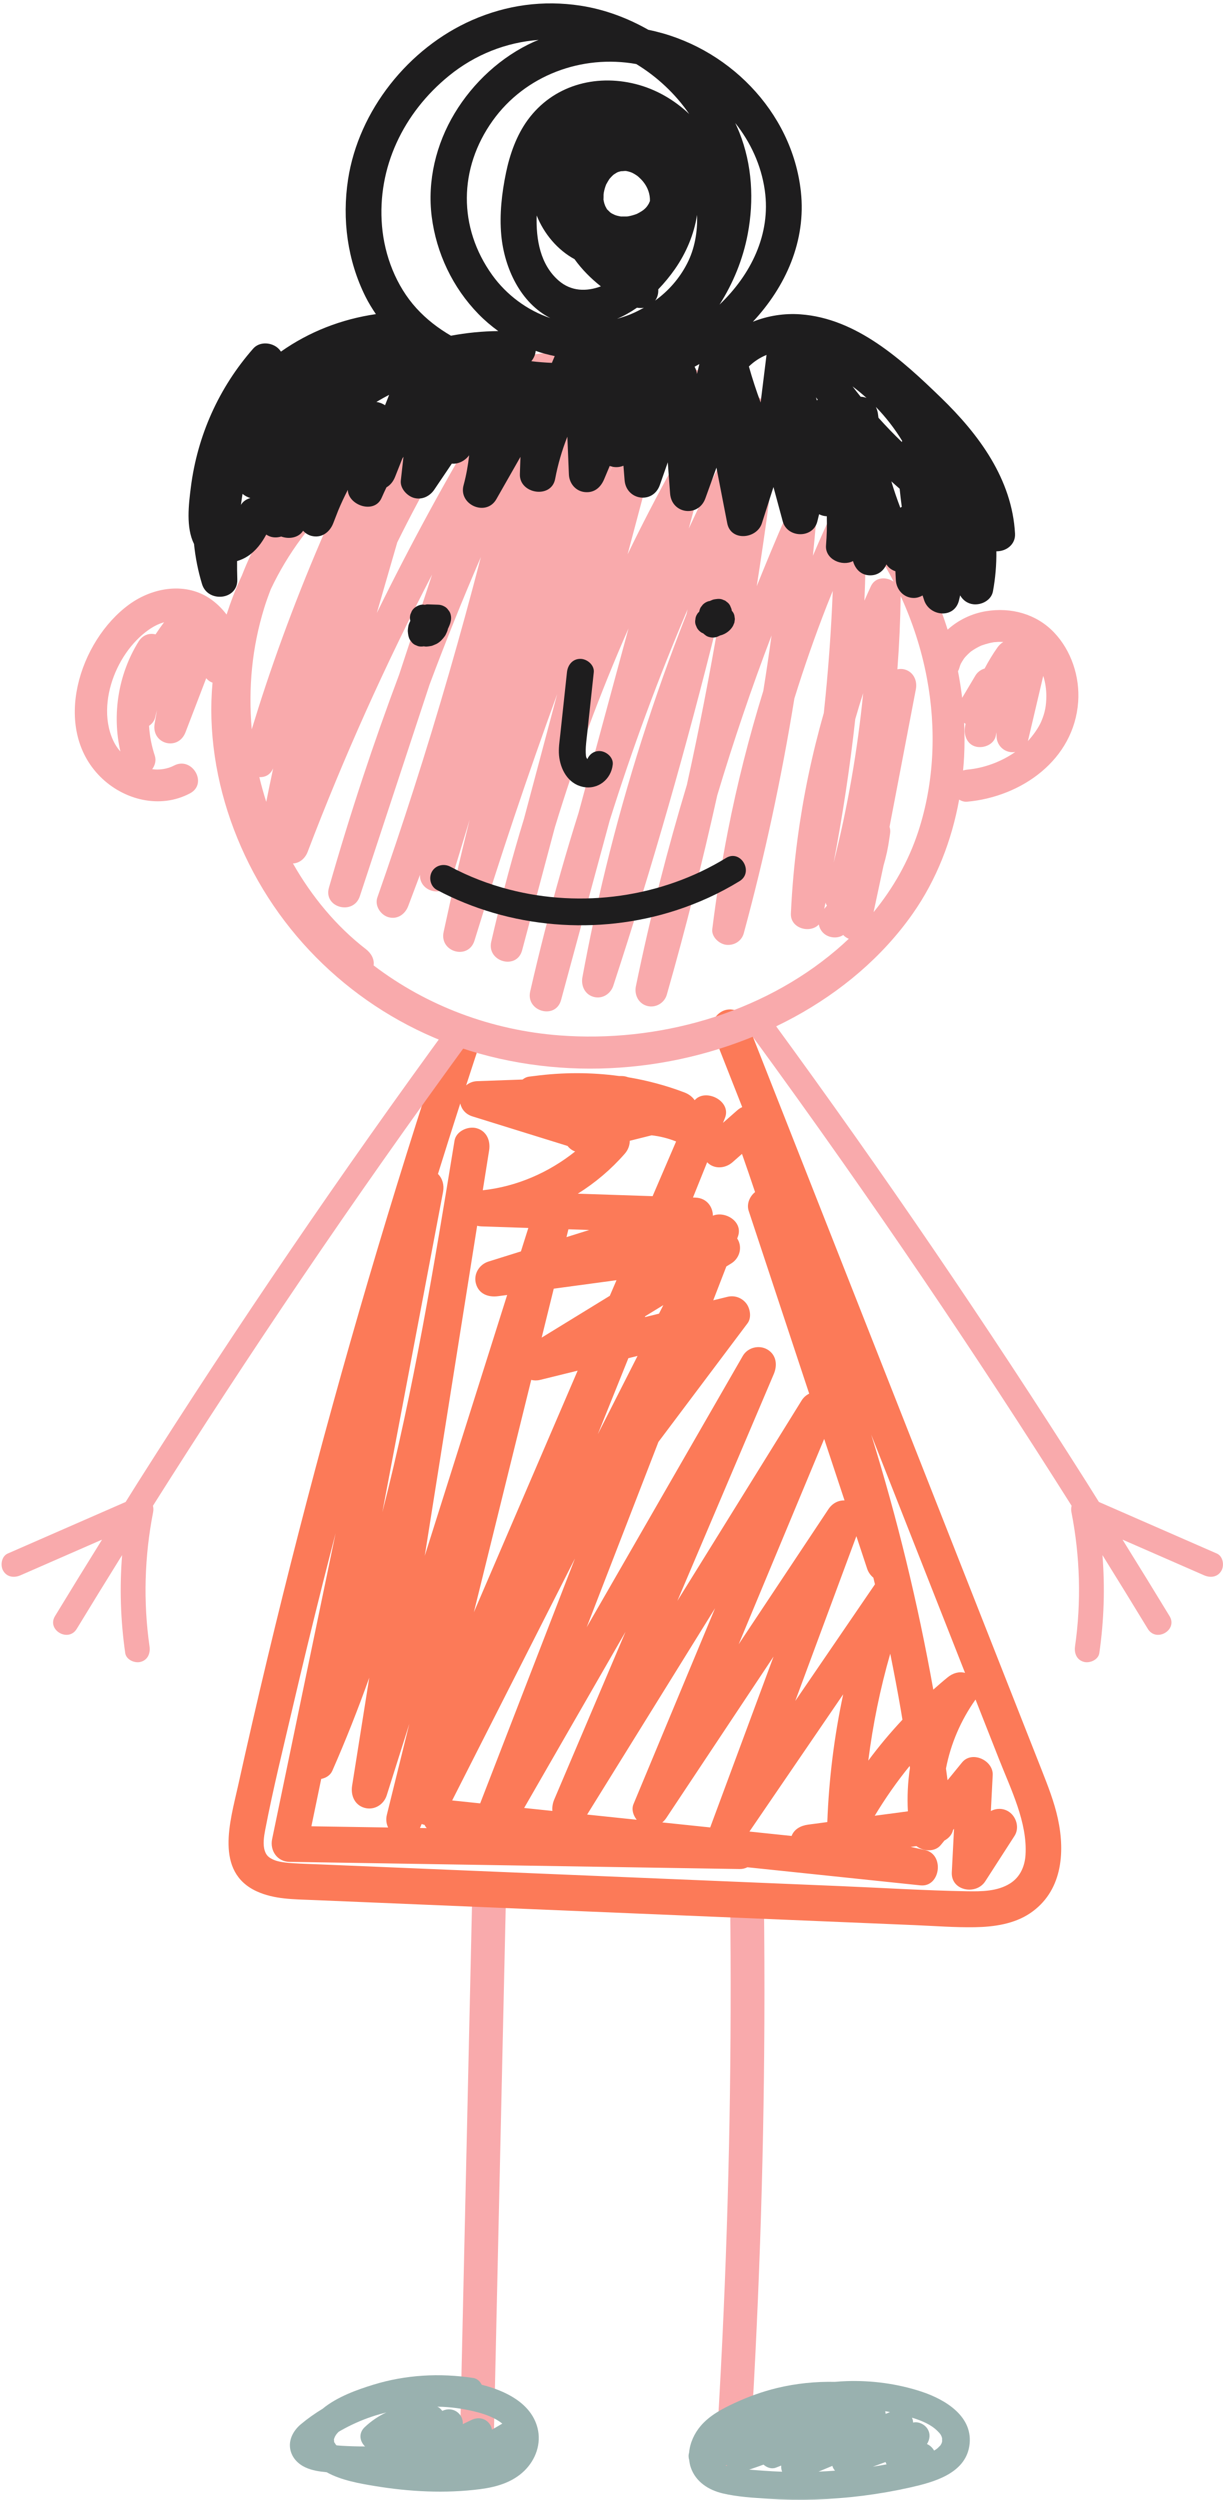 <?xml version="1.0" encoding="UTF-8"?>
<!DOCTYPE svg PUBLIC '-//W3C//DTD SVG 1.0//EN'
          'http://www.w3.org/TR/2001/REC-SVG-20010904/DTD/svg10.dtd'>
<svg height="1258.9" preserveAspectRatio="xMidYMid meet" version="1.0" viewBox="-0.8 -1.7 616.2 1258.9" width="616.2" xmlns="http://www.w3.org/2000/svg" xmlns:xlink="http://www.w3.org/1999/xlink" zoomAndPan="magnify"
><defs
  ><clipPath id="a"
    ><path d="M 346 1197 L 488 1197 L 488 1257.211 L 346 1257.211 Z M 346 1197"
    /></clipPath
    ><clipPath id="b"
    ><path d="M 376 510 L 615.379 510 L 615.379 836 L 376 836 Z M 376 510"
    /></clipPath
  ></defs
  ><g
  ><g id="change1_1"
    ><path d="M 237.133 952.48 C 235.535 1023.449 233.941 1094.422 232.352 1165.391 C 231.898 1185.43 231.449 1205.469 231 1225.512 C 230.754 1236.461 247.77 1236.461 248.016 1225.512 C 249.609 1154.539 251.203 1083.57 252.797 1012.602 C 253.246 992.562 253.695 972.523 254.148 952.48 C 254.395 941.527 237.379 941.531 237.133 952.48" fill="#f9aaac"
    /></g
    ><g id="change1_2"
    ><path d="M 384.09 955.273 C 383.961 944.328 366.945 944.301 367.074 955.273 C 367.953 1028.941 366.664 1102.629 363.16 1176.219 C 362.18 1196.852 361.023 1217.461 359.699 1238.07 C 359.406 1242.66 363.82 1246.578 368.211 1246.578 C 373.059 1246.578 376.422 1242.672 376.715 1238.07 C 381.434 1164.551 383.984 1090.891 384.324 1017.211 C 384.418 996.566 384.34 975.918 384.09 955.273" fill="#f9aaac"
    /></g
    ><g id="change2_2"
    ><path d="M 170.711 1222.449 C 175.84 1219.539 181.195 1217.121 186.793 1215.262 C 189.141 1214.48 191.512 1213.809 193.891 1213.211 C 189.941 1215.039 186.242 1217.52 182.941 1220.648 C 179.621 1223.809 180.559 1227.898 183.129 1230.352 C 179.219 1230.359 175.309 1230.25 171.402 1230.012 C 170.531 1229.961 169.66 1229.879 168.789 1229.809 C 168.645 1229.66 168.5 1229.531 168.391 1229.43 C 168.246 1229.141 167.754 1228.379 167.699 1228.449 C 167.609 1228.18 167.527 1227.922 167.465 1227.648 C 167.574 1227.879 167.527 1226.828 167.414 1226.969 C 167.758 1225.48 168.539 1224.23 169.766 1223.02 C 170.082 1222.84 170.391 1222.629 170.711 1222.449 Z M 247.078 1221.898 C 246.895 1220.789 246.465 1219.73 245.738 1218.82 C 243.465 1215.961 239.965 1215.48 236.738 1217.02 C 235.277 1217.711 233.82 1218.41 232.359 1219.109 C 232.777 1214.172 227.652 1209.828 222.039 1212.441 C 221.391 1211.531 220.559 1210.77 219.566 1210.328 C 220.508 1210.352 221.441 1210.359 222.383 1210.41 C 228.281 1210.719 234 1211.609 239.73 1213.109 C 244.293 1214.301 248.957 1216.129 252.277 1218.852 C 250.543 1219.871 248.812 1220.879 247.078 1221.898 Z M 270.016 1221 C 266.805 1208.48 253.785 1202.262 241.922 1199.289 C 241.066 1197.559 239.605 1196.16 237.676 1195.871 C 220.816 1193.309 203.625 1194.23 187.273 1199.262 C 179.648 1201.602 169.062 1205.289 161.777 1211.352 C 157.926 1213.699 154.227 1216.281 150.773 1219.18 C 146.988 1222.359 144.387 1227.09 145.527 1232.148 C 146.434 1236.172 149.41 1239.219 153.09 1240.91 C 156.508 1242.48 160.129 1242.98 163.809 1243.34 C 171.098 1247.461 180.789 1249.078 187.969 1250.27 C 205.426 1253.16 223.516 1254.121 241.105 1251.859 C 249.281 1250.809 257.41 1248.469 263.449 1242.551 C 269.152 1236.969 272.035 1228.859 270.016 1221" fill="#99b1af"
    /></g
    ><g clip-path="url(#a)" id="change2_1"
    ><path d="M 473.91 1227.699 C 473.895 1227.871 473.672 1228.551 473.645 1228.699 C 473.422 1229.172 473.152 1229.621 472.855 1230.031 C 472.906 1229.891 472.039 1230.801 471.602 1231.23 C 471.453 1231.34 470.879 1231.789 470.754 1231.871 C 470.453 1232.07 470.141 1232.238 469.836 1232.43 C 469.027 1230.98 467.766 1229.789 466.246 1229.141 C 467.688 1226.879 468.086 1224.16 466.629 1221.672 C 465.25 1219.309 462.035 1217.648 459.273 1218.328 C 459.242 1217.531 459.066 1216.711 458.703 1215.891 C 458.699 1215.879 458.691 1215.871 458.688 1215.859 C 458.918 1215.93 459.152 1215.988 459.387 1216.07 C 463.891 1217.531 468.227 1219.281 471.52 1222.551 C 472.941 1223.949 473.566 1224.719 473.93 1226.531 C 473.797 1225.871 473.891 1227.922 473.91 1227.699 Z M 383.414 1242.539 C 381.195 1242.371 378.93 1242.219 376.664 1242.02 C 379.09 1241.219 381.5 1240.379 383.895 1239.5 C 385.609 1241.031 387.992 1241.879 390.211 1241 C 391.082 1240.66 391.949 1240.309 392.82 1239.969 C 392.734 1241.02 392.867 1242.09 393.258 1243.078 C 389.973 1242.969 386.691 1242.789 383.414 1242.539 Z M 364.738 1239.879 C 364.926 1239.828 365.109 1239.781 365.297 1239.73 C 365.391 1239.879 365.5 1240.02 365.602 1240.16 C 365.543 1240.148 365.484 1240.129 365.426 1240.121 C 365.184 1240.051 364.969 1239.961 364.738 1239.879 Z M 445.367 1238.199 C 445.496 1238.609 445.688 1239 445.906 1239.379 C 443.617 1239.801 441.32 1240.191 439.016 1240.531 C 441.133 1239.75 443.25 1238.969 445.367 1238.199 Z M 418.582 1240.129 C 418.66 1240.379 418.719 1240.629 418.828 1240.879 C 419.094 1241.48 419.473 1242.039 419.902 1242.559 C 417.148 1242.762 414.395 1242.922 411.633 1243.031 C 413.949 1242.059 416.266 1241.102 418.582 1240.129 Z M 445.434 1213.949 C 445.398 1213.512 445.336 1213.07 445.211 1212.621 C 445.211 1212.609 445.203 1212.609 445.203 1212.602 C 446.016 1212.738 446.824 1212.871 447.633 1213.031 C 446.902 1213.328 446.168 1213.641 445.434 1213.949 Z M 463.508 1202.75 C 451.461 1198.77 438.527 1197.039 425.859 1197.449 C 423.844 1197.52 421.836 1197.648 419.828 1197.82 C 410.098 1197.629 400.383 1198.602 390.805 1200.898 C 383.344 1202.691 376.109 1205.32 369.152 1208.559 C 363.027 1211.398 356.656 1214.801 352.219 1220.031 C 349.031 1223.77 346.832 1228.539 346.402 1233.449 C 346.02 1234.711 346.07 1235.988 346.453 1237.18 C 346.598 1238.48 346.832 1239.77 347.273 1241.039 C 349.777 1248.219 356.223 1252.32 363.355 1254 C 370.738 1255.738 378.625 1256.199 386.176 1256.691 C 394.094 1257.199 402.035 1257.328 409.965 1257.078 C 426.059 1256.57 442.164 1254.52 457.875 1250.988 C 469.441 1248.379 485.277 1244.141 487.562 1230.32 C 490.023 1215.43 475.609 1206.75 463.508 1202.75" fill="#99b1af"
    /></g
    ><g id="change3_1"
    ><path d="M 515.898 932.465 C 515.566 937.801 513.453 943.492 508.055 946.859 C 501.734 950.797 493.844 950.891 486.348 950.758 C 465.082 950.383 443.789 949.035 422.539 948.152 C 400.77 947.242 379.004 946.336 357.234 945.43 C 313.699 943.613 270.164 941.801 226.629 939.984 C 204.859 939.078 183.094 938.172 161.324 937.262 C 156.438 937.059 151.539 936.93 146.656 936.625 C 143.555 936.434 139.613 936.008 137.219 934.969 C 134.598 933.832 133.395 932.754 132.609 930.383 C 131.562 927.23 132.168 923.219 132.836 919.742 C 136.801 899.16 141.863 878.719 146.637 858.312 C 151.523 837.395 156.59 816.516 161.832 795.68 C 163.949 787.258 166.117 778.848 168.289 770.438 C 162.664 797.527 157.039 824.621 151.414 851.715 C 146.379 875.973 141.344 900.234 136.305 924.496 C 135.105 930.266 138.867 935.848 145.027 935.945 C 203.887 936.883 262.746 937.82 321.609 938.758 C 338.391 939.027 355.172 939.293 371.953 939.562 C 373.312 939.582 374.602 939.238 375.773 938.668 C 386.922 939.836 398.074 941 409.223 942.164 C 427.121 944.039 445.023 945.91 462.922 947.781 C 473.066 948.844 475.211 932.195 465.328 930.012 C 462.895 929.477 460.465 928.938 458.031 928.402 C 459.004 928.27 459.977 928.141 460.949 928.012 C 464.484 930.766 470.273 931.062 473.207 927.465 C 473.816 926.719 474.43 925.969 475.039 925.223 C 477.156 924.062 478.871 922.285 479.371 919.918 C 479.543 919.707 479.715 919.496 479.883 919.285 C 479.508 926.586 479.133 933.883 478.754 941.184 C 478.27 950.602 491.02 952.871 495.613 945.746 C 500.535 938.113 505.453 930.477 510.379 922.84 C 513.023 918.734 511.219 912.855 507.133 910.465 C 504.305 908.809 501.086 908.945 498.438 910.344 C 498.75 904.32 499.059 898.297 499.371 892.27 C 499.754 884.848 488.902 879.781 483.926 885.875 C 481.492 888.859 479.055 891.844 476.617 894.828 C 476.352 892.863 476.098 890.902 475.824 888.941 C 478.199 876.508 483.328 864.605 490.715 854.199 C 494.641 864.156 498.562 874.109 502.484 884.066 C 508.547 899.457 516.926 916.176 515.898 932.465 Z M 231.102 554.016 C 231.738 556.867 233.719 559.441 237.273 560.543 C 253.238 565.5 269.199 570.457 285.164 575.414 C 286.137 576.66 287.426 577.648 288.988 578.195 C 275.629 588.867 259.441 595.887 242.449 597.723 C 243.516 591.02 244.578 584.312 245.645 577.605 C 246.41 572.785 244.406 567.875 239.324 566.477 C 235.008 565.289 228.988 567.949 228.199 572.797 C 217.965 635.434 207.645 698.336 191.844 759.848 C 198.027 727.223 204.215 694.598 210.398 661.973 C 214.414 640.809 218.426 619.645 222.441 598.477 C 223.07 595.141 222.145 591.75 219.863 589.52 C 223.555 577.668 227.293 565.828 231.102 554.016 Z M 485.43 840.785 C 482.43 839.953 479.312 840.867 476.648 843.031 C 474.191 845.027 471.805 847.113 469.434 849.211 C 461.688 805.816 451.277 762.922 438.156 720.809 C 443.516 734.41 448.875 748.012 454.234 761.613 C 464.633 788.004 475.031 814.395 485.43 840.785 Z M 457.531 887.648 C 457.578 887.969 457.629 888.285 457.676 888.605 C 456.578 895.824 456.234 903.164 456.629 910.496 C 451.062 911.238 445.496 911.98 439.93 912.723 C 445.234 903.949 451.082 895.559 457.531 887.648 Z M 376.805 920.684 C 392.547 897.648 408.289 874.613 424.031 851.578 C 419.512 872.734 416.832 894.273 416.031 915.91 C 412.812 916.34 409.59 916.77 406.367 917.199 C 402.621 917.699 399.344 919.48 398.035 922.902 C 390.957 922.164 383.883 921.422 376.805 920.684 Z M 211.668 916.875 C 212.129 917.055 212.605 917.203 213.094 917.309 C 213.387 917.91 213.758 918.453 214.176 918.953 C 213.051 918.938 211.922 918.918 210.797 918.902 C 211.086 918.227 211.379 917.551 211.668 916.875 Z M 161.043 894.18 C 163.438 893.691 165.633 892.371 166.648 890.062 C 173.441 874.633 179.598 858.988 185.254 843.184 C 182.367 861.332 179.484 879.48 176.605 897.633 C 175.84 902.449 177.844 907.363 182.922 908.762 C 187.793 910.098 192.57 907.117 194.051 902.441 C 197.848 890.426 201.648 878.406 205.445 866.391 C 201.664 881.691 197.887 896.992 194.105 912.297 C 193.566 914.477 193.828 916.727 194.754 918.645 C 181.867 918.441 168.98 918.234 156.094 918.031 C 157.742 910.078 159.395 902.129 161.043 894.18 Z M 379.633 598.648 C 376.859 600.863 375.281 604.672 376.438 608.164 C 386.594 638.828 396.75 669.492 406.906 700.156 C 405.387 700.895 404.051 702.051 403.074 703.621 C 382.215 737.246 361.355 770.875 340.496 804.504 C 349.707 782.848 358.914 761.191 368.125 739.535 C 375.105 723.121 382.086 706.703 389.066 690.289 C 390.977 685.797 390.41 680.598 385.82 677.91 C 381.609 675.449 375.887 676.91 373.445 681.156 C 347.227 726.707 321.008 772.258 294.789 817.809 C 306.84 786.699 318.887 755.59 330.938 724.477 C 345.91 704.551 360.887 684.621 375.859 664.695 C 377.98 661.875 377.164 657.176 375.152 654.648 C 372.859 651.77 369.27 650.516 365.645 651.406 C 363.285 651.984 360.926 652.566 358.562 653.148 C 360.766 647.461 362.969 641.777 365.168 636.094 C 365.988 635.59 366.809 635.09 367.625 634.586 C 371.441 632.246 373.148 627.43 371.328 623.289 C 371.121 622.82 370.879 622.402 370.629 621.996 C 370.73 621.734 370.832 621.469 370.934 621.203 C 373.871 613.621 364.621 607.977 358.379 610.531 C 358.363 606.062 355.27 601.609 349.586 601.422 C 349.172 601.406 348.762 601.395 348.352 601.379 C 350.734 595.461 353.113 589.543 355.496 583.621 C 359.039 587.289 364.664 586.789 368.273 583.609 C 369.863 582.211 371.453 580.812 373.043 579.414 C 375.293 585.809 377.492 592.219 379.633 598.648 Z M 453.117 859.703 C 453.387 861.254 453.629 862.809 453.887 864.359 C 447.77 870.898 442.004 877.762 436.68 884.961 C 438.992 866.758 442.66 848.754 447.746 831.109 C 449.66 840.617 451.473 850.145 453.117 859.703 Z M 430.676 771.93 C 432.48 777.375 434.281 782.82 436.086 788.266 C 436.695 790.105 437.816 791.672 439.238 792.832 C 439.508 793.945 439.773 795.059 440.035 796.172 C 426.652 815.754 413.27 835.336 399.887 854.914 C 410.152 827.254 420.414 799.594 430.676 771.93 Z M 314 579.309 C 315.691 577.371 316.504 575.059 316.504 572.809 C 320.172 571.895 323.84 570.977 327.512 570.059 C 331.734 570.527 335.887 571.578 339.844 573.164 C 335.898 582.344 331.953 591.523 328.012 600.699 C 315.449 600.281 302.887 599.863 290.328 599.445 C 299.09 593.965 307.09 587.223 314 579.309 Z M 351.859 619.238 C 351.844 619.242 351.832 619.242 351.816 619.242 C 351.832 619.238 351.848 619.234 351.863 619.23 C 351.859 619.234 351.859 619.234 351.859 619.238 Z M 261.148 854.812 C 254.477 872.039 247.805 889.266 241.133 906.496 C 236.43 906.004 231.727 905.512 227.023 905.02 C 247.656 864.379 268.289 823.734 288.926 783.094 C 279.668 807 270.41 830.906 261.148 854.812 Z M 299.41 855.254 C 292.43 871.668 285.449 888.086 278.469 904.5 C 277.664 906.391 277.332 908.398 277.523 910.301 C 276.672 910.211 275.82 910.121 274.969 910.035 C 271.078 909.625 267.184 909.219 263.289 908.812 C 280.32 879.223 297.352 849.637 314.383 820.047 C 309.391 831.781 304.398 843.516 299.41 855.254 Z M 336.867 862.496 C 330.703 877.289 324.539 892.082 318.379 906.875 C 317.285 909.5 318.219 912.512 320.004 914.742 C 311.676 913.871 303.352 913.004 295.023 912.133 C 316.512 877.488 338 842.844 359.492 808.199 C 351.949 826.301 344.41 844.398 336.867 862.496 Z M 401.121 754.973 C 405.566 744.301 410.012 733.629 414.457 722.961 C 417.879 733.285 421.297 743.609 424.719 753.934 C 421.516 753.812 418.527 755.426 416.602 758.324 C 401.527 781.004 386.449 803.684 371.371 826.363 C 381.289 802.566 391.203 778.77 401.121 754.973 Z M 357.148 918.277 C 357.105 918.391 357.102 918.508 357.066 918.617 C 349.008 917.777 340.949 916.934 332.891 916.09 C 333.645 915.461 334.332 914.723 334.91 913.848 C 352.926 886.746 370.941 859.648 388.953 832.551 C 378.352 861.129 367.75 889.703 357.148 918.277 Z M 266.859 693.223 C 268.215 693.566 269.711 693.621 271.336 693.223 C 277.637 691.672 283.941 690.125 290.242 688.574 C 289.637 689.98 289.031 691.387 288.43 692.797 C 271.602 731.941 254.777 771.09 237.953 810.238 C 247.586 771.234 257.223 732.23 266.859 693.223 Z M 284.621 621.324 C 284.945 620.012 285.27 618.695 285.594 617.379 C 289.098 617.496 292.602 617.613 296.105 617.73 C 292.277 618.93 288.449 620.129 284.621 621.324 Z M 315.805 682.289 C 317.344 681.91 318.883 681.531 320.426 681.152 C 313.742 694.309 307.062 707.465 300.383 720.621 C 305.523 707.844 310.664 695.066 315.805 682.289 Z M 324.309 661.148 C 327.344 659.289 330.379 657.426 333.414 655.566 C 332.688 657 331.961 658.434 331.23 659.867 C 328.859 660.449 326.492 661.031 324.121 661.613 C 324.184 661.461 324.246 661.305 324.309 661.148 Z M 273.301 667.148 C 274.938 660.527 276.57 653.902 278.207 647.281 C 288.746 645.859 299.285 644.434 309.824 643.012 C 308.699 645.637 307.57 648.262 306.441 650.883 C 295 657.898 283.559 664.918 272.117 671.934 C 272.512 670.34 272.906 668.742 273.301 667.148 Z M 239.609 615.602 C 240.277 615.77 240.961 615.891 241.672 615.914 C 249.578 616.18 257.488 616.441 265.398 616.707 C 264.152 620.641 262.91 624.574 261.664 628.512 C 256.215 630.215 250.766 631.922 245.316 633.629 C 240.652 635.086 237.668 639.93 238.996 644.758 C 240.434 649.988 245.262 651.73 250.125 651.074 C 251.66 650.867 253.195 650.66 254.73 650.453 C 240.891 694.242 227.051 738.031 213.211 781.816 C 220.254 737.48 227.293 693.141 234.336 648.805 C 236.094 637.734 237.852 626.668 239.609 615.602 Z M 532.191 914.152 C 530.359 905.73 527.215 897.746 524.066 889.75 C 519.84 879.02 515.609 868.293 511.383 857.562 C 503.297 837.039 495.211 816.516 487.121 795.988 C 454.039 712.023 420.953 628.059 387.867 544.094 C 383.824 533.828 379.781 523.566 375.738 513.305 C 373.949 508.762 369.68 505.594 364.609 506.984 C 360.281 508.176 356.488 513.543 358.293 518.113 C 363.246 530.691 368.199 543.266 373.156 555.84 C 372.305 556.242 371.469 556.746 370.684 557.438 C 368.281 559.551 365.879 561.664 363.477 563.777 C 363.805 562.965 364.133 562.148 364.461 561.336 C 367.934 552.699 354.578 546.172 349.203 552.379 C 348 550.617 346.184 549.277 344.062 548.473 C 334.82 544.953 325.312 542.426 315.676 540.816 C 314.672 540.438 313.551 540.191 312.262 540.191 C 311.879 540.191 311.496 540.191 311.109 540.191 C 296.98 538.27 282.613 538.301 268.355 540.191 C 268.254 540.191 268.148 540.191 268.043 540.191 C 268.047 540.203 268.047 540.215 268.051 540.227 C 267.246 540.336 266.441 540.395 265.641 540.516 C 264.453 540.691 263.406 541.227 262.5 541.961 C 254.895 542.23 247.285 542.504 239.68 542.773 C 237.363 542.855 235.492 543.68 234.059 544.906 C 236.594 537.105 239.141 529.305 241.723 521.52 C 243.262 516.883 239.941 511.641 235.406 510.391 C 230.48 509.039 225.82 512.059 224.277 516.711 C 196.586 600.121 171.727 684.469 149.805 769.578 C 138.844 812.133 128.609 854.871 119.113 897.777 C 115.227 915.355 107.164 940.992 128.555 950.797 C 137.414 954.855 147.27 954.77 156.82 955.168 C 167.828 955.629 178.84 956.086 189.848 956.543 C 279.922 960.301 369.996 964.055 460.07 967.809 C 470.184 968.23 480.363 969.035 490.488 968.859 C 499.965 968.695 510.086 967.258 518.133 961.871 C 534.234 951.086 536 931.641 532.191 914.152" fill="#fc7a58"
    /></g
    ><g id="change1_3"
    ><path d="M 523.797 361.723 C 522.539 364.637 519.875 368.508 517.074 371.539 C 517.102 371.449 517.145 371.367 517.164 371.277 C 519.723 360.41 522.277 349.543 524.832 338.68 C 525.883 341.977 526.41 345.477 526.387 349.039 C 526.359 353.445 525.777 357.121 523.797 361.723 Z M 484.445 386.324 C 484.656 384 484.844 381.676 484.961 379.352 C 485.258 373.652 485.227 367.969 484.969 362.309 C 485.203 362.473 485.414 362.66 485.672 362.797 C 485.68 362.801 485.688 362.801 485.691 362.805 C 485.594 363.344 485.492 363.883 485.395 364.422 C 484.73 368.574 486.461 373.312 491.031 374.352 C 494.988 375.254 500.145 373.156 500.961 368.715 C 501.051 368.16 501.176 367.617 501.277 367.07 C 501.285 367.758 501.301 368.445 501.312 369.133 C 501.379 373.164 504.332 376.523 508.309 377.059 C 509.117 377.168 509.934 377.121 510.734 376.984 C 503.578 382.039 494.809 385.152 486.496 385.898 C 485.789 385.965 485.105 386.121 484.445 386.324 Z M 461.863 417.055 C 456.961 432.047 449.188 445.641 439.344 457.664 C 441.012 449.855 442.684 442.043 444.352 434.23 C 445.711 429.672 446.711 424.988 447.348 420.195 C 447.371 420.094 447.395 419.988 447.414 419.883 C 447.406 419.883 447.402 419.883 447.395 419.883 C 447.484 419.164 447.629 418.461 447.703 417.738 C 447.82 416.621 447.695 415.617 447.383 414.727 C 451.809 391.609 456.23 368.492 460.656 345.379 C 461.473 341.098 459.457 336.668 455.016 335.445 C 453.785 335.109 452.535 335.121 451.344 335.363 C 452.273 323.098 452.828 310.805 453 298.504 C 459.004 311.586 463.492 325.391 466.195 339.715 C 471.023 365.297 469.973 392.246 461.863 417.055 Z M 281.141 519.738 C 246.871 517.148 214.266 504.922 187.434 484.488 C 187.906 481.32 186.211 478.348 183.535 476.281 C 168.672 464.812 156.277 449.824 146.805 433.152 C 150.211 432.988 152.965 430.57 154.223 427.266 C 172.406 379.559 193.387 332.941 216.914 287.637 C 211.375 304.445 205.836 321.254 200.297 338.062 C 193.875 355.203 187.766 372.461 182.02 389.836 C 175.941 408.223 170.25 426.734 164.93 445.352 C 162.059 455.406 177.266 459.457 180.5 449.645 C 192.199 414.141 203.902 378.637 215.605 343.137 C 223.699 321.488 232.312 300.039 241.488 278.832 C 231.289 318.172 219.996 357.23 207.574 395.93 C 201.734 414.133 195.645 432.25 189.32 450.289 C 187.879 454.402 190.961 459.121 194.961 460.219 C 199.488 461.465 203.348 458.676 204.887 454.582 C 206.863 449.336 208.84 444.09 210.816 438.844 C 210.34 447.758 223.73 450.949 226.594 441.523 C 229.672 431.391 232.75 421.258 235.828 411.125 C 231.16 429.902 226.766 448.746 222.711 467.664 C 220.539 477.789 235.203 481.941 238.277 471.957 C 251.113 430.234 265.008 388.844 279.945 347.832 C 274.363 368.781 268.781 389.734 263.195 410.684 C 262.473 413.066 261.734 415.445 261.027 417.836 C 255.684 435.93 250.918 454.188 246.699 472.578 C 244.387 482.672 259.582 486.953 262.27 476.871 C 267.762 456.258 273.258 435.645 278.75 415.027 C 289.125 380.918 301.504 347.422 315.867 314.789 C 307.488 345.715 299.105 376.645 290.727 407.574 C 287.641 417.383 284.676 427.23 281.852 437.121 C 276.137 457.141 270.973 477.309 266.332 497.605 C 264.023 507.699 279.168 511.969 281.898 501.895 C 290.059 471.781 298.219 441.672 306.379 411.559 C 317.719 375.465 330.812 339.918 345.672 305.129 C 345.461 305.988 345.258 306.852 345.047 307.711 C 328.668 349.266 315.051 391.898 304.445 435.305 C 299.988 453.555 296.066 471.934 292.652 490.41 C 291.859 494.691 293.832 499.113 298.289 500.34 C 302.672 501.543 306.855 498.859 308.219 494.699 C 327.895 434.598 345.336 373.766 360.508 312.371 C 360.895 311.395 361.262 310.406 361.652 309.43 C 356.887 337.609 351.445 365.68 345.27 393.586 C 340.441 409.594 335.941 425.703 331.805 441.914 C 327.324 459.5 323.262 477.188 319.594 494.961 C 318.715 499.227 320.836 503.684 325.23 504.891 C 329.48 506.059 333.961 503.461 335.16 499.254 C 344.645 466.047 353.105 432.555 360.582 398.844 C 368.727 371.691 377.828 344.82 387.93 318.328 C 386.668 327.641 385.281 336.938 383.785 346.219 C 376.605 369.41 370.621 392.977 365.941 416.824 C 362.727 433.18 360.156 449.645 358.078 466.184 C 357.59 470.109 361.527 473.688 365.078 474.109 C 369.004 474.578 372.863 472.281 373.938 468.328 C 384.512 429.375 392.988 389.898 399.438 350.074 C 404.348 334.254 409.812 318.609 415.84 303.195 C 416.797 300.746 417.789 298.312 418.777 295.875 C 417.98 316.43 416.465 336.949 414.266 357.398 C 408.316 378.168 403.879 399.371 401.016 420.895 C 399.363 433.324 398.258 445.812 397.68 458.34 C 397.328 465.945 407.391 468.559 411.766 463.871 C 412.023 465.402 412.734 466.871 413.941 468.078 C 416.52 470.656 421 471.195 424.062 469.176 C 424.805 469.988 425.742 470.637 426.852 471.078 C 424.797 473.027 422.688 474.926 420.52 476.766 C 382.492 509.035 330.449 523.473 281.141 519.738 Z M 53.441 351.445 C 54.711 340.145 60.18 328.758 68.031 320.684 C 71.449 317.168 75.723 313.891 79.957 312.301 C 80.617 312.055 81.258 311.836 81.883 311.645 C 80.375 313.645 78.938 315.688 77.566 317.777 C 74.559 317.004 71.156 317.945 68.98 321.445 C 58.824 337.801 55.543 358.062 59.867 376.777 C 57.992 374.656 56.578 372.309 55.426 369.305 C 53.242 363.609 52.762 357.477 53.441 351.445 Z M 171.246 247.25 C 156.82 278.562 144.055 310.652 133.125 343.348 C 130.656 350.738 128.312 358.172 126.031 365.621 C 124.273 344.582 126.148 324.582 132.301 304.531 C 133.281 301.34 134.422 298.188 135.633 295.059 C 144.18 276.941 156.344 260.59 171.246 247.25 Z M 136.625 385.664 C 136.695 385.516 136.77 385.367 136.84 385.219 C 135.633 390.848 134.477 396.484 133.344 402.125 C 132.035 398 130.863 393.84 129.871 389.656 C 132.535 389.816 135.176 388.684 136.625 385.664 Z M 305.602 191.871 C 302.668 197.09 299.797 202.352 296.969 207.629 C 296.559 204.48 294.215 201.621 291.094 200.762 C 286.562 199.52 282.703 202.301 281.16 206.398 C 276.246 219.461 271.328 232.512 266.41 245.57 C 269.633 232.16 272.766 218.73 275.73 205.25 C 276.59 201.352 274.887 197.27 271.055 195.73 C 267.547 194.32 262.809 195.379 260.977 199.031 C 259.852 201.281 258.773 203.551 257.656 205.801 C 254.547 201.73 247.176 200.828 243.926 206.23 C 224.219 239.031 205.914 272.672 189.055 307.016 C 192.254 295.969 195.453 284.922 198.652 273.875 C 198.887 273.066 199.121 272.262 199.355 271.453 C 202.637 264.812 206.023 258.219 209.52 251.68 C 215.957 239.641 222.773 227.801 229.902 216.16 C 230.293 216.07 230.664 215.949 231.055 215.859 C 235.309 214.898 237.809 210 236.691 205.93 C 236.574 205.5 236.402 205.109 236.223 204.73 C 236.402 203.488 236.211 202.328 235.781 201.262 C 248.91 196.578 262.52 193.449 276.211 192.078 C 286.066 191.102 295.891 191.078 305.602 191.871 Z M 421.355 250.648 C 421.066 251.039 420.801 251.469 420.57 251.949 C 416.457 260.617 412.531 269.367 408.77 278.188 C 409.293 272.902 409.828 267.617 410.277 262.324 C 410.938 254.59 398.43 250.969 395.234 258.254 C 390.109 269.93 385.223 281.703 380.469 293.531 C 382.734 279.074 384.863 264.598 386.789 250.09 C 387.516 244.59 381.566 241.422 376.758 242.32 C 377.309 239.789 377.887 237.262 378.43 234.73 C 379.27 230.82 377.602 226.762 373.758 225.211 C 370.234 223.789 365.52 224.871 363.676 228.512 C 357.656 240.398 351.844 252.398 346.23 264.48 C 348.465 256.238 350.695 248 352.93 239.75 C 355.289 231.039 342.672 225.398 338.176 233.531 C 330.195 247.961 322.609 262.613 315.414 277.453 C 315.59 276.789 315.766 276.129 315.941 275.465 C 321.023 256.41 326.102 237.352 331.18 218.289 C 332.207 214.43 330.211 210.262 326.508 208.77 C 323.164 207.422 318.023 208.328 316.426 212.07 C 316.152 212.711 315.887 213.359 315.613 214 C 315.613 214 315.609 214 315.609 214.012 C 312.445 221.43 309.309 228.871 306.211 236.32 C 311.066 223.02 316.02 209.762 321.188 196.578 C 321.523 195.73 321.613 194.828 321.543 193.941 C 349.422 198.949 375.816 210.988 398.273 228.922 C 406.574 235.551 414.285 242.828 421.355 250.648 Z M 437.977 293.559 C 436.867 295.957 435.785 298.367 434.723 300.781 C 435.203 289.965 435.426 279.137 435.52 268.309 C 440.711 275.617 445.383 283.266 449.469 291.23 C 445.766 288.688 440.188 288.766 437.977 293.559 Z M 415.137 452.902 C 415.316 453.438 415.543 453.941 415.832 454.406 C 415.383 454.945 414.945 455.496 414.48 456.023 C 414.703 454.984 414.914 453.941 415.137 452.902 Z M 434.105 347.375 C 431.27 376.156 426.289 404.691 419.211 432.77 C 423.781 408.816 427.449 384.691 430.117 360.453 C 431.383 356.074 432.699 351.711 434.105 347.375 Z M 482.5 334.867 C 483.191 332.574 483.172 332.699 484.652 330.34 C 484.707 330.25 484.941 329.922 485.051 329.762 C 485.289 329.469 485.535 329.176 485.789 328.902 C 486.492 328.133 487.246 327.41 488.031 326.723 C 488.156 326.613 488.246 326.535 488.332 326.461 C 488.727 326.172 489.137 325.891 489.551 325.625 C 490.441 325.051 491.359 324.52 492.305 324.039 C 492.73 323.824 493.168 323.613 493.605 323.418 C 493.723 323.379 493.871 323.324 494.055 323.262 C 495.199 322.863 496.352 322.504 497.531 322.219 C 498.348 322.02 499.176 321.855 500.008 321.723 C 500.133 321.738 501.773 321.582 502.191 321.566 C 503.027 321.539 503.867 321.57 504.703 321.605 C 503.574 322.277 502.566 323.223 501.73 324.406 C 499.352 327.773 497.219 331.32 495.289 334.984 C 493.391 335.535 491.691 336.762 490.609 338.578 C 488.395 342.301 486.184 346.02 483.973 349.742 C 483.449 345.25 482.73 340.789 481.883 336.355 C 482.117 335.895 482.336 335.41 482.5 334.867 Z M 488.48 326.336 C 488.84 326.023 488.688 326.16 488.48 326.336 Z M 530.188 316.715 C 521.254 307.414 508.539 304.039 496.016 306.094 C 488.762 307.285 481.977 310.562 476.648 315.402 C 468.07 287.914 453.383 262.301 434.148 240.699 C 402.215 204.84 357.578 180.422 309.559 175.828 C 262.023 171.289 213.383 186.871 175.859 215.988 C 157.316 230.391 141.414 248.391 130.016 268.961 C 126.559 275.199 123.598 281.66 121.023 288.258 C 120.93 288.461 120.82 288.652 120.727 288.855 C 117.875 295.023 115.441 301.359 113.363 307.797 C 111.23 304.969 108.684 302.438 105.863 300.379 C 93.281 291.184 76.32 293.953 64.297 302.703 C 39.047 321.07 25.203 364.848 49.68 389.414 C 61.434 401.211 79.875 405.867 94.957 397.82 C 104.125 392.93 95.98 378.988 86.809 383.883 C 83.629 385.578 79.148 386.207 75.887 385.66 C 77.324 383.715 77.98 381.199 77.191 378.832 C 75.559 373.918 74.605 368.879 74.293 363.836 C 75.828 362.809 77.023 361.316 77.422 359.445 C 77.672 358.258 77.996 357.09 78.289 355.914 C 77.898 358.191 77.508 360.469 77.117 362.746 C 75.352 373.02 88.949 376.777 92.684 367.035 C 96.16 357.977 99.633 348.918 103.105 339.859 C 103.664 340.512 104.293 341.098 105.031 341.527 C 105.441 341.77 105.859 341.941 106.281 342.098 C 105.734 348.137 105.539 354.219 105.73 360.32 C 106.52 385.738 113.316 410.66 124.668 433.363 C 148.012 480.035 190.594 514.859 240.777 528.906 C 293.363 543.629 351.559 536.551 399.441 510.477 C 422.793 497.762 443.695 480.312 459.031 458.492 C 471.105 441.316 478.73 421.527 482.457 400.984 C 483.66 401.738 485.031 402.176 486.496 402.047 C 513.953 399.578 540.363 380.914 542.43 351.723 C 543.32 339.125 538.977 325.871 530.188 316.715" fill="#f9aaac"
    /></g
    ><g id="change4_1"
    ><path d="M 216.902 323.504 C 217.316 323.371 217.727 323.176 218.117 323.012 C 218.555 322.828 219.004 322.66 219.414 322.422 C 221.078 321.449 222.191 320.211 223.301 318.68 C 223.492 318.41 223.668 318.129 223.812 317.828 C 224.195 317.02 224.633 316.133 224.832 315.23 C 224.848 315.16 224.855 315.086 224.871 315.012 C 225.203 314.324 225.504 313.621 225.781 312.93 C 225.98 312.426 226.141 311.91 226.258 311.383 C 226.578 310.184 226.578 308.984 226.258 307.789 C 226.047 306.91 225.645 306.145 225.047 305.492 C 224.57 304.758 223.938 304.176 223.152 303.75 C 222.098 303.141 220.961 302.832 219.742 302.828 C 218.105 302.777 216.469 302.723 214.832 302.672 C 214.273 302.648 213.742 302.738 213.227 302.883 C 212.379 302.719 211.531 302.754 210.684 303.02 C 209.051 303.547 207.473 304.562 206.648 306.125 C 206.422 306.66 206.191 307.199 205.965 307.738 C 205.676 308.82 205.684 309.902 205.922 310.984 C 205.586 311.707 205.145 312.602 204.973 313.438 C 204.824 314.172 204.727 314.945 204.668 315.691 C 204.652 315.863 204.652 316.035 204.66 316.203 C 204.707 316.938 204.82 317.699 204.953 318.422 C 204.988 318.613 205.043 318.801 205.105 318.984 C 205.312 319.863 205.719 320.629 206.312 321.281 C 206.789 322.02 207.422 322.598 208.211 323.023 C 208.746 323.25 209.285 323.477 209.824 323.703 C 210.801 323.969 211.777 323.961 212.758 323.793 C 213.199 323.895 213.66 323.941 214.137 323.926 C 214.879 323.871 215.641 323.766 216.371 323.633 C 216.551 323.598 216.727 323.559 216.902 323.504" fill="#1e1d1e"
    /></g
    ><g id="change4_2"
    ><path d="M 350.371 314.543 C 350.969 315.559 351.777 316.367 352.793 316.969 C 353.031 317.066 353.273 317.168 353.512 317.27 C 353.754 317.508 354 317.738 354.293 317.93 C 354.945 318.523 355.711 318.93 356.59 319.137 C 357.785 319.457 358.984 319.457 360.184 319.137 C 360.809 318.879 361.465 318.625 362.074 318.305 C 362.148 318.289 362.223 318.277 362.293 318.262 C 364.855 317.598 367.25 315.809 368.535 313.484 C 368.762 312.949 368.988 312.41 369.215 311.871 C 369.297 311.273 369.375 310.676 369.457 310.074 C 369.375 309.477 369.297 308.879 369.215 308.281 C 369.008 307.398 368.602 306.633 368.004 305.98 C 367.977 305.934 367.934 305.898 367.902 305.852 C 367.879 305.691 367.867 305.527 367.84 305.371 C 367.805 305.199 367.762 305.031 367.711 304.867 C 367.484 304.328 367.258 303.789 367.031 303.254 C 366.605 302.465 366.027 301.836 365.289 301.355 C 364.867 300.938 364.371 300.648 363.801 300.488 C 362.992 300.066 362.129 299.871 361.195 299.906 C 361.094 299.902 360.988 299.902 360.887 299.91 C 360.223 299.965 359.512 300.062 358.859 300.18 C 358.66 300.219 358.469 300.273 358.277 300.348 C 357.773 300.539 357.262 300.758 356.766 300.988 C 356.609 301.008 356.449 301.031 356.293 301.051 C 355.148 301.371 354.156 301.953 353.312 302.789 C 352.961 303.246 352.605 303.699 352.254 304.156 C 351.855 304.848 351.633 305.586 351.492 306.348 C 351.055 306.742 350.66 307.18 350.371 307.723 C 349.875 308.5 349.609 309.336 349.566 310.234 C 349.367 311.133 349.406 312.031 349.688 312.93 C 349.914 313.469 350.145 314.004 350.371 314.543" fill="#1e1d1e"
    /></g
    ><g id="change4_3"
    ><path d="M 364.984 430.398 C 332.586 450.25 292.391 455.77 255.727 446.27 C 245.414 443.598 235.508 439.785 226.105 434.777 C 222.887 433.062 218.754 433.965 216.863 437.199 C 215.07 440.262 216.055 444.723 219.285 446.445 C 255.895 465.953 300.312 469.562 339.742 456.773 C 350.945 453.145 361.762 448.219 371.805 442.066 C 379.203 437.531 372.426 425.84 364.984 430.398" fill="#1e1d1e"
    /></g
    ><g id="change4_4"
    ><path d="M 295.941 381.441 C 296.309 381.691 296.254 381.676 295.824 381.422 C 295.863 381.434 295.902 381.426 295.941 381.441 Z M 292.664 394.527 C 300.336 396.281 307.148 390.844 307.934 383.289 C 308.312 379.652 304.559 376.531 301.176 376.531 C 298.238 376.531 296.16 378.242 295.125 380.605 C 294.926 380.281 294.66 379.863 294.621 379.77 C 294.262 378.922 294.258 376.008 294.375 374.34 C 294.547 371.883 294.867 369.434 295.133 366.988 C 296.211 356.945 297.289 346.902 298.371 336.863 C 298.762 333.227 294.984 330.105 291.613 330.105 C 287.637 330.105 285.25 333.219 284.859 336.863 C 284.113 343.777 283.371 350.691 282.629 357.605 C 282.238 361.227 281.848 364.848 281.461 368.469 C 281.098 371.848 280.547 375.285 280.859 378.691 C 281.496 385.672 285.301 392.844 292.664 394.527" fill="#1e1d1e"
    /></g
    ><g id="change1_4"
    ><path d="M 235.246 510.902 C 232.031 509.02 228.594 510.402 226.562 513.18 C 198.965 550.895 171.992 589.07 145.676 627.688 C 119.355 666.309 93.684 705.367 68.676 744.848 C 66.602 748.121 64.566 751.422 62.5 754.703 C 42.699 763.359 22.895 772.02 3.09 780.676 C -0.051 782.051 -0.773 786.648 0.812 789.363 C 2.711 792.605 6.344 793.02 9.5 791.641 C 23.203 785.648 36.91 779.656 50.617 773.664 C 42.652 786.469 34.734 799.305 26.91 812.191 C 22.656 819.195 33.633 825.582 37.871 818.602 C 45.414 806.18 53.047 793.812 60.719 781.469 C 59.418 797.879 59.934 814.371 62.293 830.789 C 62.781 834.188 67.098 836.051 70.102 835.227 C 73.754 834.223 75.027 830.824 74.535 827.414 C 71.324 805.059 71.996 782.051 76.34 759.898 C 76.574 758.703 76.52 757.605 76.258 756.629 C 88.234 737.656 100.355 718.777 112.637 700 C 138.219 660.891 164.453 622.207 191.336 583.977 C 206.527 562.367 221.93 540.906 237.527 519.586 C 239.551 516.816 237.992 512.508 235.246 510.902" fill="#f9aaac"
    /></g
    ><g clip-path="url(#b)" id="change1_5"
    ><path d="M 380.137 510.902 C 383.355 509.02 386.793 510.402 388.82 513.18 C 416.418 550.895 443.391 589.07 469.711 627.688 C 496.027 666.309 521.699 705.367 546.707 744.848 C 548.781 748.121 550.82 751.422 552.883 754.703 C 572.688 763.359 592.492 772.02 612.293 780.676 C 615.438 782.051 616.156 786.648 614.57 789.363 C 612.676 792.605 609.039 793.02 605.887 791.641 C 592.18 785.648 578.473 779.656 564.77 773.664 C 572.73 786.469 580.648 799.305 588.477 812.191 C 592.727 819.195 581.754 825.582 577.512 818.602 C 569.969 806.18 562.34 793.812 554.664 781.469 C 555.965 797.879 555.449 814.371 553.09 830.789 C 552.602 834.188 548.289 836.051 545.281 835.227 C 541.633 834.223 540.359 830.824 540.848 827.414 C 544.062 805.059 543.387 782.051 539.043 759.898 C 538.809 758.703 538.863 757.605 539.125 756.629 C 527.148 737.656 515.031 718.777 502.75 700 C 477.168 660.891 450.93 622.207 424.051 583.977 C 408.855 562.367 393.457 540.906 377.859 519.586 C 375.832 516.816 377.391 512.508 380.137 510.902" fill="#f9aaac"
    /></g
    ><g id="change4_5"
    ><path d="M 120.59 252.578 C 120.836 250.73 121.102 248.871 121.395 247.02 C 122.566 247.98 123.906 248.691 125.348 249.129 C 123.355 249.66 121.602 250.809 120.59 252.578 Z M 225.43 36.449 C 238.602 25.73 254.324 19.609 270.586 18.398 C 269.797 18.73 268.992 19 268.211 19.352 C 251.703 26.801 237.582 39.879 228.262 55.352 C 218.902 70.879 214.422 89.379 216.719 107.43 C 219.055 125.801 227.281 143.141 240.242 156.43 C 243.344 159.609 246.703 162.469 250.25 165.039 C 242.254 165.102 234.281 165.898 226.422 167.371 C 219.992 163.648 214.062 159.09 208.988 153.512 C 198.797 142.309 192.93 127.051 191.672 112.109 C 189.191 82.699 202.418 55.16 225.43 36.449 Z M 384.539 94.18 C 387.68 116.328 377.484 136.68 361.719 151.711 C 368.609 140.941 373.523 128.879 375.922 116.27 C 379.184 99.141 378.191 81.25 371.711 64.961 C 371.07 63.359 370.359 61.801 369.645 60.238 C 377.352 69.941 382.734 81.449 384.539 94.18 Z M 253.617 205.531 C 253.613 205.531 253.613 205.539 253.609 205.539 C 253.609 205.531 253.609 205.52 253.605 205.5 C 253.609 205.512 253.613 205.52 253.617 205.531 Z M 278.695 177.629 C 278.219 178.77 277.738 179.898 277.262 181.039 C 273.797 180.898 270.34 180.629 266.906 180.211 C 268.145 178.719 268.945 176.891 269.102 175.012 C 272.223 176.121 275.438 176.949 278.695 177.629 Z M 382.441 201.02 C 380.242 195.051 378.258 188.988 376.523 182.859 C 379.172 180.281 382.16 178.371 385.402 177.039 C 384.414 185.031 383.43 193.031 382.441 201.02 Z M 411.215 199.609 C 411.07 199.73 410.922 199.828 410.789 199.961 C 410.633 199.441 410.477 198.922 410.316 198.391 C 410.613 198.801 410.914 199.199 411.215 199.609 Z M 432.836 198.109 C 431.449 196.379 430.07 194.648 428.734 192.891 C 431.172 194.719 433.527 196.66 435.793 198.711 C 434.895 198.352 433.91 198.141 432.836 198.109 Z M 453.559 220.879 C 449.5 216.949 445.582 212.879 441.809 208.68 C 441.75 208.16 441.664 207.648 441.609 207.129 C 441.465 205.738 441.066 204.422 440.484 203.219 C 445.523 208.41 449.992 214.16 453.766 220.359 C 453.695 220.531 453.625 220.699 453.559 220.879 Z M 193.191 202.398 C 191.93 201.512 190.41 200.949 188.84 200.719 C 190.945 199.469 193.082 198.27 195.262 197.141 C 195.051 197.691 194.844 198.23 194.633 198.762 C 194.152 199.969 193.672 201.191 193.191 202.398 Z M 269.598 106.82 C 273.293 116.051 280.074 124.141 288.68 128.828 C 292.352 133.969 296.914 138.539 301.945 142.512 C 294.66 145.219 286.992 145.07 280.73 139.66 C 271.41 131.609 269.207 118.922 269.598 106.82 Z M 320.152 153.25 C 321.312 153.461 322.484 153.469 323.617 153.27 C 321.438 154.488 319.184 155.629 316.805 156.609 C 314.652 157.488 312.395 158.211 310.094 158.852 C 313.605 157.359 316.969 155.469 320.152 153.25 Z M 314.871 84.422 C 315.387 84.441 315.172 84.449 314.871 84.422 Z M 312.09 107.34 C 311.359 107.219 310.629 107.07 309.914 106.871 C 309.602 106.781 309.289 106.672 308.977 106.559 C 308.922 106.488 307.672 105.93 307.523 105.852 C 307.211 105.66 306.898 105.449 306.59 105.23 C 306.559 105.121 305.336 104.012 305.148 103.801 C 305.086 103.73 305.066 103.719 305.023 103.672 C 304.961 103.551 304.906 103.449 304.801 103.27 C 304.828 103.32 304.426 102.551 304.176 102.109 C 304.016 101.648 303.715 100.859 303.723 100.898 C 303.531 100.23 303.383 99.559 303.266 98.879 C 303.258 98.84 303.254 98.84 303.246 98.801 C 303.258 98.68 303.27 98.578 303.277 98.379 C 303.316 97.691 303.289 96.98 303.301 96.281 C 303.305 96.078 303.371 95.641 303.418 95.328 C 303.559 94.641 303.703 93.949 303.898 93.27 C 304.098 92.57 304.34 91.879 304.609 91.199 C 304.68 91.078 304.762 90.93 304.883 90.719 C 305.293 89.98 305.711 89.25 306.176 88.551 C 306.227 88.469 306.336 88.328 306.441 88.199 C 306.934 87.629 307.449 87.102 307.988 86.578 C 308.074 86.488 308.293 86.32 308.453 86.18 C 308.898 85.891 309.352 85.609 309.805 85.328 C 310.012 85.211 310.227 85.109 310.438 85 C 310.566 84.961 310.754 84.898 311.059 84.789 C 311.434 84.711 311.801 84.609 312.172 84.512 C 312.211 84.578 314.012 84.398 314.09 84.398 C 314.344 84.41 314.535 84.41 314.691 84.422 C 315.484 84.551 316.281 84.781 317.043 85.039 C 317.242 85.129 317.773 85.34 317.852 85.379 C 318.648 85.781 319.43 86.262 320.164 86.77 C 320.363 86.93 320.797 87.27 320.832 87.301 C 321.695 88.059 322.523 88.898 323.25 89.789 C 325.555 92.621 326.77 96.051 326.668 99.539 C 326.52 99.871 326.199 100.66 326.082 100.871 C 325.184 102.441 324.168 103.602 322.402 104.719 C 321.688 105.172 320.949 105.578 320.191 105.961 C 320.113 106 319.949 106.07 319.785 106.129 C 318.406 106.641 316.965 107.031 315.516 107.281 C 315.312 107.301 315.078 107.32 314.969 107.32 C 314.141 107.309 313.273 107.301 312.441 107.328 C 312.297 107.34 312.195 107.34 312.09 107.34 Z M 345.402 131.012 C 341.52 138.559 336.012 144.809 329.246 149.711 C 329.395 149.5 329.57 149.309 329.703 149.078 C 330.586 147.578 330.961 145.789 330.863 144.02 C 333.961 140.801 336.785 137.352 339.262 133.809 C 345.012 125.57 348.906 116.191 350.41 106.52 C 350.727 115.031 349.188 123.672 345.402 131.012 Z M 350.367 186.641 C 350.184 185.25 349.758 184.031 349.148 182.98 C 349.258 182.922 349.375 182.871 349.484 182.809 C 350.184 182.43 350.871 182.031 351.566 181.629 C 351.164 183.301 350.766 184.969 350.367 186.641 Z M 452.816 254 C 451.16 249.629 449.629 245.211 448.301 240.719 C 449.684 241.969 451.066 243.219 452.48 244.43 C 452.777 247.469 453.152 250.5 453.551 253.531 C 453.305 253.68 453.055 253.82 452.816 254 Z M 319.781 30.551 C 330.281 36.949 339.516 45.578 346.461 55.719 C 338.863 48.539 329.602 43.16 319.371 40.602 C 298.926 35.48 277.699 41.441 265.074 58.738 C 259.441 66.469 256.098 75.922 254.164 85.219 C 252.035 95.469 250.789 106.352 251.766 116.801 C 253.316 133.352 261.469 150.879 276.496 158.488 C 264.797 154.629 254.316 146.699 247.246 136.871 C 229.961 112.82 230.246 83.121 247.457 59.051 C 263.789 36.211 292.34 25.648 319.781 30.551 Z M 473.254 198.52 C 453.801 179.68 430.855 158.641 402.527 156.602 C 394.422 156.012 386.086 157.281 378.535 160.34 C 395.051 142.648 405.445 119.68 402.711 94.75 C 398.27 54.199 365.367 21.281 325.875 13.32 C 315.297 7.309 303.758 3.012 291.699 1.16 C 272.898 -1.719 254.422 0.801 237.02 8.449 C 205.016 22.52 179.891 53.922 174.57 88.648 C 171.488 108.77 174.238 129.449 183.367 147.73 C 184.898 150.801 186.688 153.691 188.59 156.5 C 171.281 159 154.906 165.379 140.746 175.379 C 140.215 174.551 139.535 173.789 138.664 173.141 C 135.262 170.602 129.812 170.41 126.785 173.84 C 109.469 193.531 98.645 217.711 95.355 243.699 C 94.266 252.32 92.816 263.961 96.961 272.27 C 97.648 279.125 99.004 285.914 100.996 292.477 C 103.875 301.969 119.137 300.578 118.766 290.07 C 118.656 287.004 118.633 283.938 118.648 280.871 C 120.543 280.297 122.352 279.492 123.969 278.434 C 128.156 275.691 131.043 271.793 133.348 267.512 C 134.086 267.992 134.883 268.406 135.797 268.656 C 137.441 269.105 139.227 269.016 140.887 268.5 C 144.805 269.938 149.668 269.156 151.906 265.605 C 153.043 266.797 154.441 267.719 155.969 268.141 C 161.09 269.547 165.32 266.391 167.098 261.82 C 167.93 259.688 168.758 257.551 169.59 255.422 C 171.059 251.879 172.691 248.422 174.438 245.012 C 174.648 252.801 187.844 257.395 191.48 249.012 C 192.254 247.23 193.078 245.469 193.918 243.719 C 195.707 242.699 197.266 240.969 198.262 238.449 C 199.484 235.371 200.703 232.289 201.926 229.199 C 202.109 228.91 202.297 228.621 202.484 228.328 C 202.039 232.328 201.594 236.328 201.148 240.32 C 200.715 244.199 204.266 248.078 207.789 249.051 C 211.82 250.16 215.75 248.238 218.008 244.891 C 220.953 240.52 223.906 236.148 226.855 231.781 C 230.129 232.121 233.535 230.34 235.574 227.57 C 235.023 232.648 234.113 237.711 232.762 242.699 C 230.105 252.52 244.164 258.684 249.297 249.672 C 253.34 242.57 257.383 235.48 261.426 228.379 C 261.328 231.281 261.23 234.191 261.137 237.09 C 260.805 247.09 277.004 249.66 278.906 239.5 C 280.281 232.141 282.367 225.051 285.062 218.219 C 285.32 224.551 285.574 230.879 285.832 237.211 C 286.012 241.68 289.133 245.559 293.676 246.102 C 298.516 246.672 301.805 243.898 303.602 239.621 C 304.535 237.391 305.473 235.172 306.406 232.941 C 308.656 233.82 311.156 233.762 313.316 232.84 C 313.512 235.27 313.703 237.691 313.898 240.121 C 314.711 250.309 328.223 252.371 331.668 242.52 C 332.996 238.73 334.324 234.93 335.652 231.129 C 336.043 236.379 336.434 241.629 336.824 246.871 C 337.594 257.148 351.082 259.02 354.598 249.281 C 356.453 244.121 358.312 238.969 360.172 233.82 C 361.984 243.16 363.801 252.5 365.617 261.836 C 367.422 271.105 380.531 269.75 383.062 261.836 C 385.012 255.75 386.961 249.672 388.906 243.578 C 390.465 249.352 392.023 255.109 393.578 260.867 C 395.867 269.336 408.887 269.629 411.023 260.867 C 411.316 259.676 411.609 258.48 411.898 257.285 C 413.105 257.902 414.43 258.246 415.773 258.293 C 415.91 263.172 415.781 268.055 415.383 272.922 C 414.805 280.008 423.523 283.75 428.984 280.859 C 430.07 284.875 433.051 288.051 437.664 288.051 C 441.582 288.051 444.438 285.734 445.82 282.535 C 446.855 284.203 448.488 285.383 450.344 285.977 C 450.418 287.445 450.488 288.918 450.559 290.391 C 450.797 295.273 454.547 299.438 459.605 299.438 C 461.16 299.438 462.68 298.953 464.035 298.176 C 464.336 299.047 464.586 299.93 464.895 300.793 C 467.746 308.781 480.004 309.98 482.344 300.793 C 482.566 299.91 482.762 299.02 482.969 298.129 C 484.305 300.52 486.617 302.262 489.559 302.613 C 493.688 303.102 498.648 300.617 499.484 296.133 C 500.723 289.461 501.289 282.688 501.219 275.934 C 506.074 276.027 510.914 272.59 510.617 267.07 C 509.133 239.57 492.387 217.039 473.254 198.52" fill="#1e1d1e"
    /></g
  ></g
></svg
>
